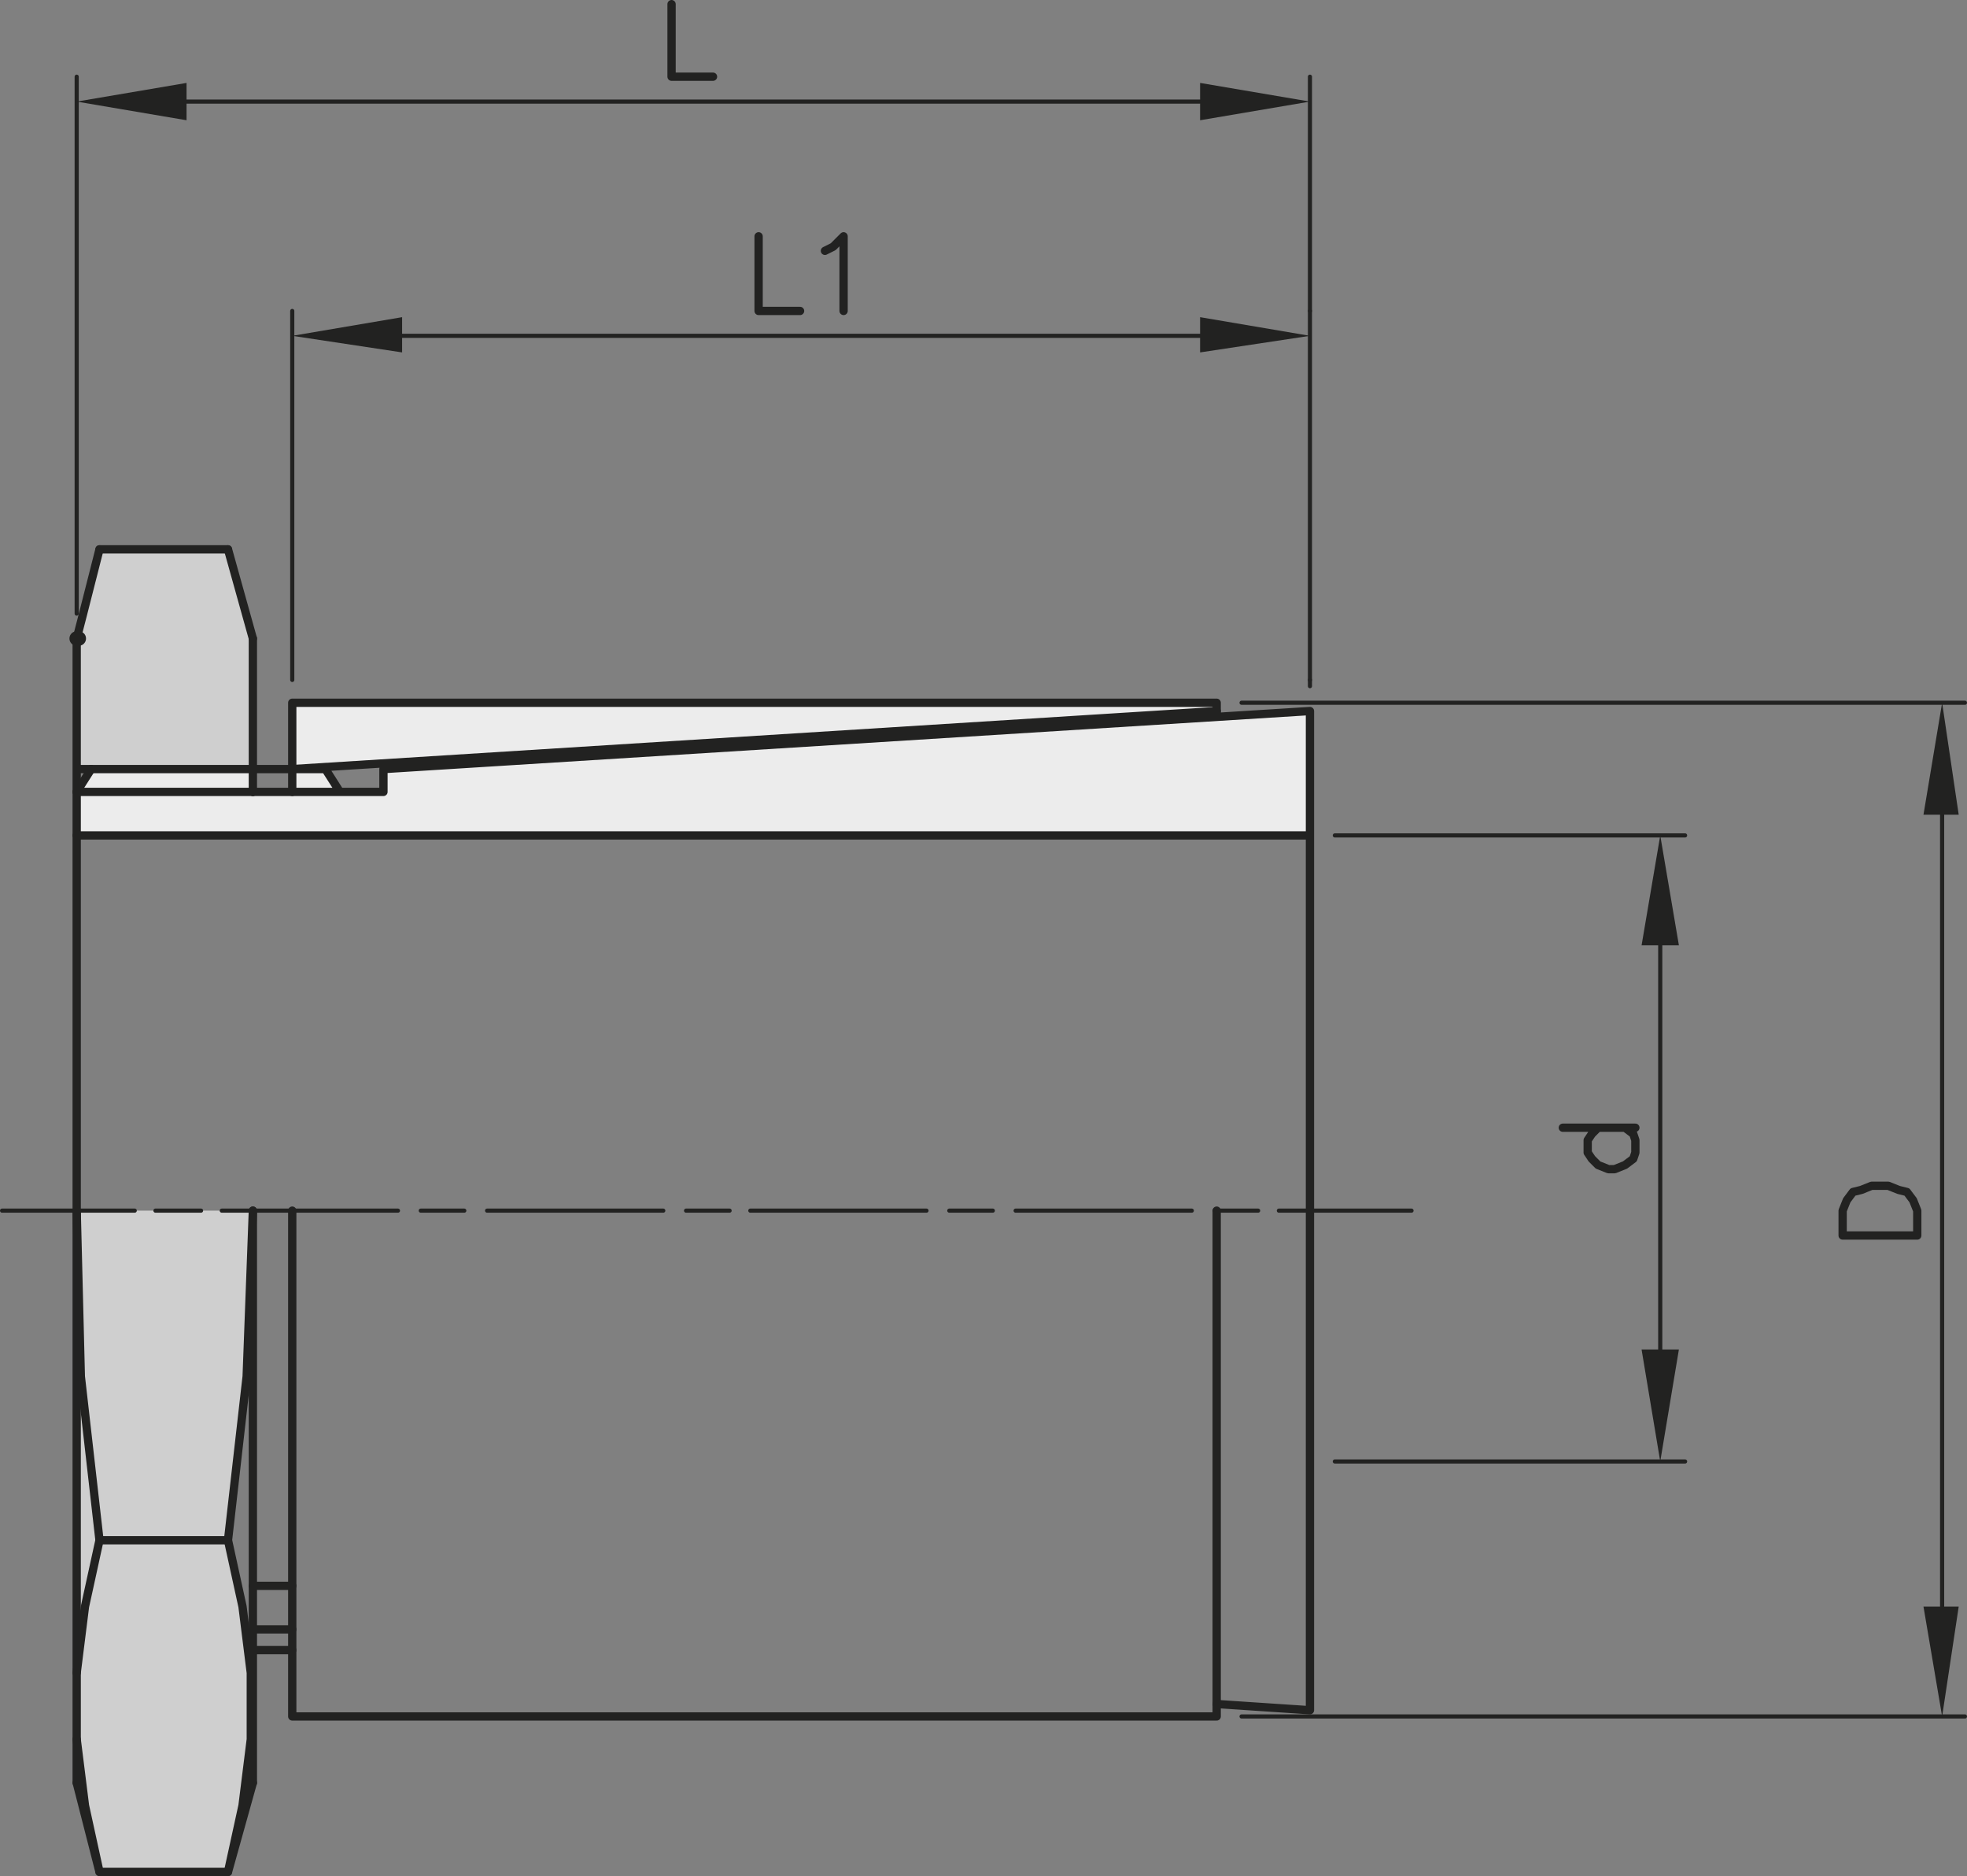 <svg xmlns="http://www.w3.org/2000/svg" id="Livello_1" x="0" y="0" version="1.1" viewBox="0 0 113.88 108.6" xml:space="preserve">
  <rect x="0" y="0" width="113.88" height="108.6" fill="#808080" stroke="none"/>
  <defs/>
  <style>
    .st0{fill:#222221}.st1{fill:#ececec}.st2{fill:#cfcfcf}.st3,.st4{fill:none;stroke:#222221;stroke-width:.48;stroke-linecap:round;stroke-linejoin:round}.st4{stroke-width:.24}
  </style>
  <path d="M112.44 40.68l.96 6.48h-2.04l1.08-6.48zM113.4 93l-.96 6.36-1.08-6.36h2.04zM96.12 48.36l1.08 6.36h-2.16l1.08-6.36zM97.2 78.12l-1.08 6.48-1.08-6.48h2.16z" class="st0"/>
  <path d="M75.84 41.16v7.2H4.44v-2.519H22.2V44.52l53.64-3.36z" class="st1"/>
  <path d="M75.84 5.881l-6.36 1.08V4.8l6.36 1.081zM75.84 19.44l-6.36.96v-2.04l6.36 1.08z" class="st0"/>
  <path d="M70.44 40.68v.48l-53.52 3.36v-3.84h53.52z" class="st1"/>
  <path d="M23.28 19.44v.96l-6.36-.96 6.36-1.08v1.08z" class="st0"/>
  <path d="M18.84 44.52l.84 1.321h-2.76V44.52h1.92zM14.64 44.52v1.321H4.44l.84-1.321h9.36z" class="st1"/>
  <path d="M4.44 36.961l.35-1.351.97-3.81h7.44l1.44 5.161v7.559H4.44v-7.559zM14.64 70.08l-.36 9.6-1.08 9.48H5.76l-1.08-9.48-.24-9.6h10.2zM14.52 96.841v3.839l-.48 3.84-.84 3.84H5.76l-.84-3.84-.48-3.84v-3.839L4.92 93l.84-3.84h7.44l.84 3.84.48 3.841z" class="st2"/>
  <path d="M10.8 5.881v1.08l-6.36-1.08L10.8 4.8v1.081z" class="st0"/>
  <path d="M4.68 79.68l1.08 9.48L4.92 93l-.48 3.841V70.08l.24 9.6z" class="st2"/>
  <path d="M75.84 41.16v28.92M4.44 48.36h71.4M19.68 45.841h2.52M14.64 44.52h4.2M22.2 45.841V44.52l53.64-3.36M19.68 45.841l-.84-1.32M14.64 45.841h5.04M5.28 44.52l-.84 1.32M14.64 91.8h2.28M14.64 95.52h2.28M75.84 70.08V99l-5.4-.36M16.92 44.52l53.52-3.36M16.92 94.32H14.64" class="st3"/>
  <path d="M70.32 70.08h2.52M58.8 70.08h10.2M54.96 70.08h2.52M43.44 70.08H53.64M39.72 70.08h2.52M28.2 70.08h10.2M24.36 70.08h2.52M12.84 70.08h10.2M9 70.08H11.64M.12 70.08H7.8M74.04 70.08h7.68" class="st4"/>
  <path d="M14.64 95.52v7.68M14.64 36.961v7.559M4.44 100.68v2.519M4.44 95.52v1.32M4.44 36.961v7.559M5.76 89.16h7.44M5.76 108.36h7.44M5.76 31.8h7.44M16.92 40.68h53.52M16.92 99.36h53.52M70.44 41.4v-.72M70.44 99.36V70.08M16.92 45.841V40.68M16.92 99.36V70.08M14.64 44.52H4.44v51M14.64 70.08v25.44M14.64 44.52v1.32" class="st3"/>
  <path fill="none" stroke="#222221" stroke-linecap="round" stroke-linejoin="round" stroke-width=".84" d="M4.44 36.961H4.56"/>
  <path d="M14.64 103.2l-1.44 5.16M4.44 103.2l1.32 5.16M14.64 36.961l-1.44-5.16M4.44 36.961l.35-1.351.97-3.81M4.44 70.08l.24 9.6 1.08 9.48M13.2 89.16l1.08-9.48.36-9.6M13.2 108.36l.84-3.84.48-3.84v-3.839L14.04 93l-.84-3.84M5.76 89.16L4.92 93l-.48 3.841v3.839l.48 3.84.84 3.84M14.64 45.841H4.44" class="st3"/>
  <path d="M10.8 5.881h58.68M75.84 18V4.44M75.84 39.72v-.36M4.44 35.52V4.44" class="st4"/>
  <path d="M38.88.24v4.2h2.4" class="st3"/>
  <path d="M23.28 19.44h46.2M75.84 39.36V18M16.92 39.36V18" class="st4"/>
  <path d="M43.92 13.68V18h2.4M47.76 14.52l.48-.24.6-.6V18" class="st3"/>
  <path d="M112.44 47.16v45.84M71.88 99.36h41.88M71.88 40.68h41.88" class="st4"/>
  <path d="M111 71.52h-4.32v-1.44l.24-.6.36-.48.48-.119.6-.241h.96l.6.241.48.119.36.48.24.6v1.44z" class="st3"/>
  <path d="M96.12 54.72v23.399M77.28 84.6h20.279M77.28 48.36h20.279" class="st4"/>
  <path d="M90.48 65.28h4.2M92.519 65.28l-.359.36-.24.36v.72l.24.36.359.36.601.24h.36l.6-.24.479-.36.121-.36V66l-.121-.36-.479-.36" class="st3"/>
</svg>
